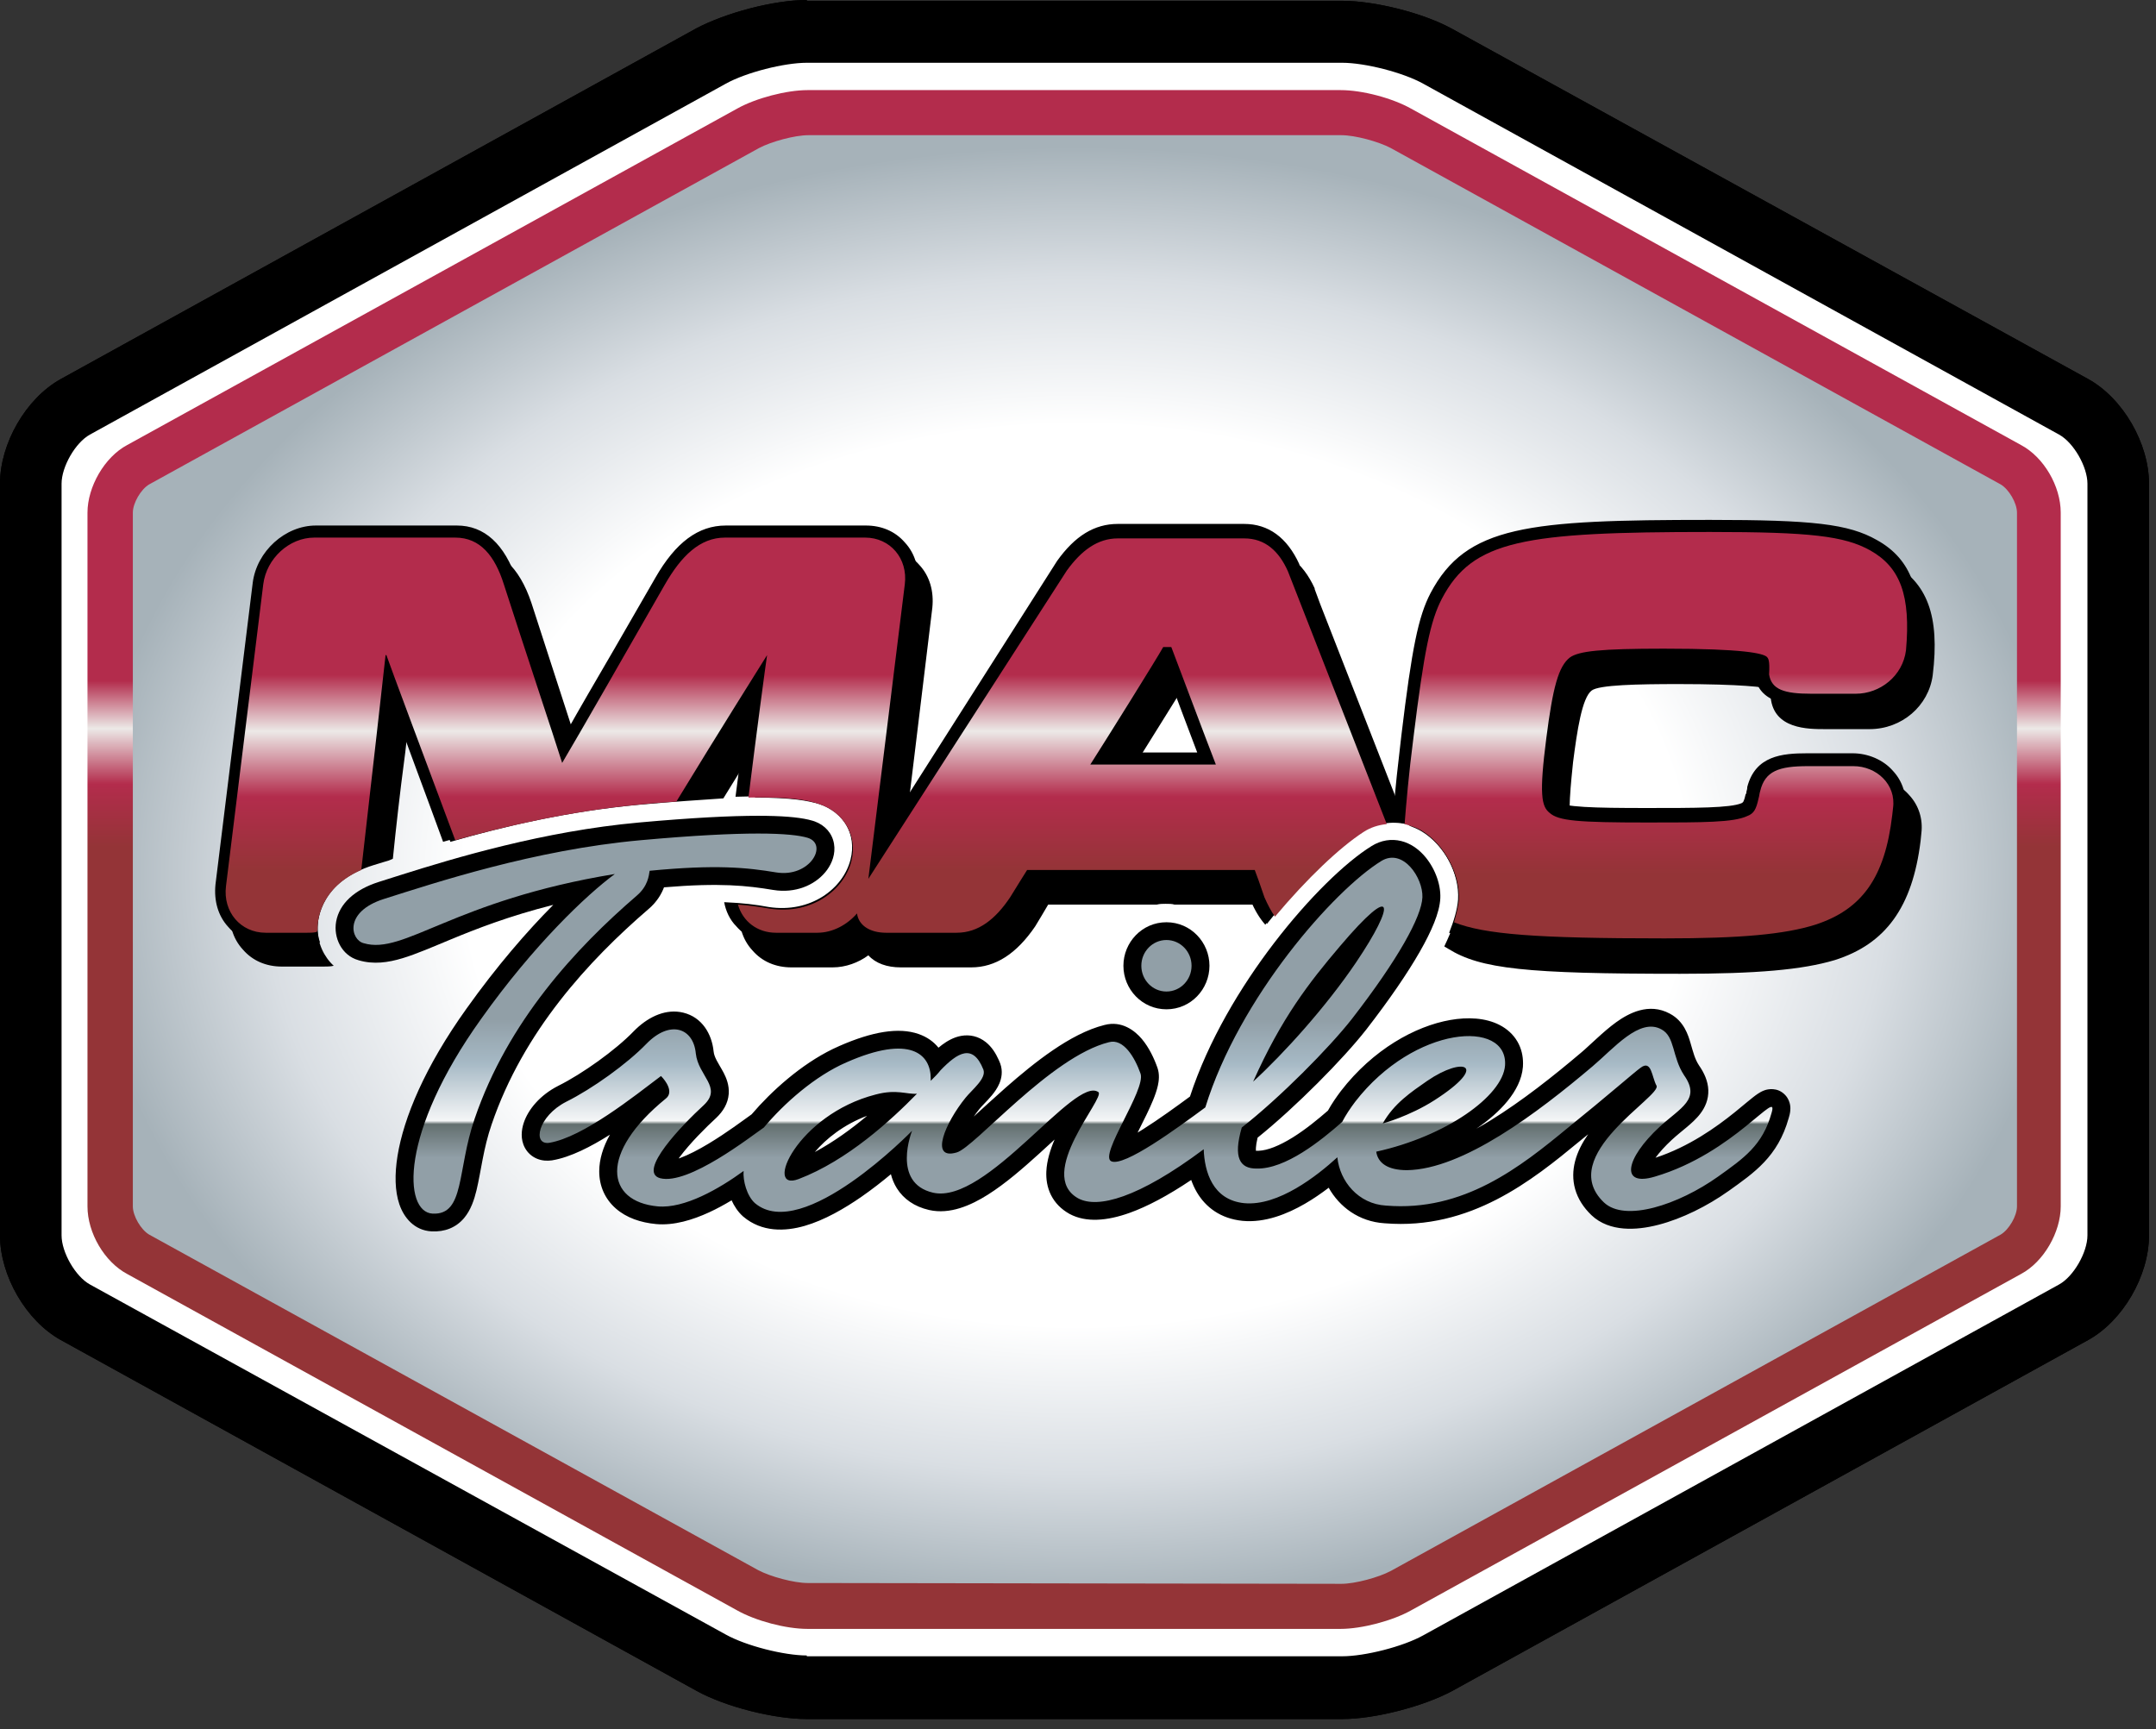 <svg width="187" height="150" viewBox="0 0 187 150" fill="none" xmlns="http://www.w3.org/2000/svg">
<rect x="0" y="0" width="187" height="150" fill="#333333" stroke="none"/>
<g id="logo">
<g id="Group">
<path id="Vector" d="M69.977 0C67.096 0 62.951 1.117 60.422 2.443L5.269 32.88C2.248 34.555 0 38.465 0 41.955V107.156C0 110.647 2.248 114.556 5.269 116.231L60.422 146.668C62.951 148.064 67.166 149.111 69.977 149.111H116.417C119.297 149.111 123.513 147.994 125.972 146.668L181.124 116.231C184.145 114.556 186.394 110.647 186.394 107.156V41.955C186.394 38.465 184.145 34.555 181.124 32.88L125.972 2.513C123.443 1.117 119.227 0.07 116.417 0.07H69.977V0Z" fill="black"/>
</g>
<path id="Vector_2" d="M65.55 144.923L2.248 110.786V38.744L65.55 4.607H121.546L184.777 38.744V110.786L121.546 144.923H65.55Z" fill="white"/>
<path id="Vector_3" d="M68.01 138.781L10.188 107.646V41.887L68.01 10.752H119.087L176.839 41.887V107.646L119.087 138.781H68.01Z" fill="url(#paint0_radial_1_1423)"/>
<g id="Group_2">
<path id="Vector_4" d="M69.977 0C67.096 0 62.951 1.117 60.422 2.443L5.269 32.88C2.248 34.555 0 38.465 0 41.955V107.156C0 110.647 2.248 114.556 5.269 116.231L60.422 146.668C62.951 148.064 67.166 149.111 69.977 149.111H116.417C119.297 149.111 123.513 147.994 125.972 146.668L181.124 116.231C184.145 114.556 186.394 110.647 186.394 107.156V41.955C186.394 38.465 184.145 34.555 181.124 32.88L125.972 2.513C123.443 1.117 119.227 0.07 116.417 0.07H69.977V0ZM69.977 143.596C68.009 143.596 64.707 142.759 62.951 141.781L7.799 111.415C6.534 110.717 5.34 108.622 5.34 107.156V41.955C5.34 40.489 6.534 38.395 7.799 37.697L62.951 7.26C64.707 6.283 68.009 5.445 69.977 5.445H116.417C118.384 5.445 121.686 6.283 123.443 7.26L178.595 37.697C179.86 38.395 181.054 40.489 181.054 41.955V107.156C181.054 108.622 179.86 110.717 178.595 111.415L123.443 141.851C121.686 142.829 118.384 143.666 116.417 143.666H69.977V143.596Z" fill="black"/>
</g>
<g id="Group_3">
<path id="Vector_5" d="M70.047 7.816C68.22 7.816 65.55 8.514 63.934 9.422L11.03 38.602C9.063 39.649 7.588 42.232 7.588 44.466V104.641C7.588 106.945 9.063 109.458 11.03 110.505L63.934 139.685C65.55 140.592 68.15 141.291 70.047 141.291H116.276C118.103 141.291 120.773 140.592 122.389 139.685L175.293 110.505C177.26 109.458 178.736 106.875 178.736 104.641V44.466C178.736 42.162 177.26 39.649 175.293 38.602L122.389 9.422C120.773 8.514 118.173 7.816 116.276 7.816H70.047ZM70.047 137.311C68.853 137.311 66.815 136.753 65.761 136.195L12.928 107.084C12.225 106.665 11.522 105.479 11.522 104.641V44.466C11.522 43.628 12.225 42.441 12.928 42.023L65.832 12.843C66.885 12.284 68.923 11.726 70.117 11.726H116.347C117.541 11.726 119.579 12.284 120.632 12.843L173.536 42.023C174.239 42.441 174.942 43.628 174.942 44.466V104.641C174.942 105.479 174.239 106.665 173.536 107.084L120.632 136.264C119.579 136.823 117.541 137.381 116.347 137.381L70.047 137.311Z" fill="url(#paint1_linear_1_1423)"/>
</g>
<path id="Vector_6" d="M27.541 80.561C27.541 79.653 27.892 76.442 32.388 75.046L33.302 74.766C33.583 74.697 33.794 74.627 34.075 74.487C34.356 71.695 34.707 68.623 35.058 65.971C35.199 64.993 35.269 64.016 35.409 63.178C36.393 65.901 37.798 69.601 39.063 73.021C43.63 71.695 49.32 70.368 55.363 69.81C58.384 69.531 60.772 69.391 62.74 69.251C64.004 67.227 65.199 65.272 66.182 63.597C65.972 65.272 65.691 67.157 65.48 69.182C68.712 69.182 70.117 69.461 71.03 69.74C73.208 70.438 74.402 72.532 73.84 74.697C73.208 77.21 70.398 79.374 66.744 78.815C65.972 78.676 65.199 78.536 64.215 78.466L64.145 78.746C64.004 80.142 64.356 81.468 65.269 82.445C66.112 83.423 67.306 83.911 68.641 83.911H72.224C73.349 83.911 74.473 83.493 75.316 82.864C75.948 83.562 76.932 83.911 78.126 83.911H84.239C86.346 83.911 88.173 82.725 89.789 80.351C90.21 79.653 90.632 78.955 90.913 78.466H100.328C100.609 78.396 100.819 78.397 101.1 78.397C101.381 78.397 101.662 78.396 101.873 78.466H109.25C109.32 78.676 109.461 78.955 109.531 79.234L109.883 80.142C112.833 76.442 115.925 73.51 118.173 72.114C119.367 71.416 120.702 71.206 121.967 71.485L114.52 52.428L114.028 51.101V51.031C112.974 48.728 111.358 47.541 109.25 47.541H98.29C96.253 47.541 94.566 48.588 93.021 50.752L78.337 73.58L80.866 52.707C81.007 51.311 80.655 49.984 79.742 49.007C78.899 48.03 77.704 47.541 76.37 47.541H64.215C61.826 47.541 59.859 49.007 58.103 52.079L54.379 58.571C52.904 61.154 51.428 63.667 50.374 65.482L50.163 64.854C49.039 61.363 47.283 55.988 46.089 52.288C45.035 49.147 43.278 47.541 40.889 47.541H28.665C25.995 47.541 23.536 49.775 23.185 52.497L19.953 78.676C19.812 80.072 20.163 81.398 21.077 82.376C21.92 83.353 23.114 83.841 24.449 83.841H28.032C28.313 83.841 28.665 83.841 28.946 83.772C28.103 83.004 27.541 81.817 27.541 80.561ZM98.501 66.25C99.836 64.086 101.522 61.433 102.505 59.827L102.787 60.595C103.489 62.55 104.613 65.342 105.316 67.227H97.868L98.501 66.25Z" fill="black"/>
<path id="Vector_7" d="M164.122 48.864C161.663 47.468 158.571 47.119 149.649 47.119C133.841 47.119 128.501 47.608 125.41 53.472C124.356 55.496 123.794 58.219 122.88 65.828C122.599 68.132 122.389 70.016 122.248 71.622C122.599 71.762 122.951 71.901 123.302 72.111C125.269 73.297 126.674 75.88 126.534 78.184C126.464 79.301 125.972 80.627 125.269 82.093C125.41 82.163 125.48 82.233 125.62 82.303C128.431 84.048 132.365 84.467 145.714 84.467C152.389 84.467 156.323 84.118 159.133 83.28C163.56 81.884 165.878 78.673 166.581 72.948L166.651 72.25C166.791 71.064 166.44 69.877 165.597 68.969C164.754 67.992 163.419 67.433 162.084 67.433H158.15C155.972 67.433 153.653 67.643 152.951 70.365V70.435C152.951 70.575 152.88 70.715 152.88 70.784C152.88 70.854 152.88 70.924 152.81 70.994C152.67 71.622 152.599 71.692 152.459 71.762C151.475 72.18 148.454 72.18 144.239 72.18C139.602 72.18 137.002 72.111 136.44 71.622H136.37C135.878 71.203 136.3 67.503 136.44 66.107C136.791 63.385 137.213 60.522 138.056 59.894C138.688 59.406 142.061 59.336 145.574 59.336C151.124 59.336 153.021 59.615 153.583 59.755C153.583 59.894 153.583 60.104 153.583 60.383V60.453V60.522C153.864 63.245 156.815 63.245 158.29 63.245H162.154C164.965 63.245 167.283 61.221 167.634 58.568C168.267 53.402 167.143 50.54 164.122 48.864Z" fill="black"/>
<path id="Vector_8" d="M162.788 46.841C160.328 45.445 157.237 45.096 148.314 45.096C132.506 45.096 127.167 45.584 124.076 51.448C123.022 53.473 122.46 56.195 121.546 63.804C121.265 66.317 120.984 68.482 120.914 70.087L113.256 50.401L112.905 49.494L112.694 49.005V48.935C111.64 46.632 110.024 45.445 107.916 45.445H96.956C94.919 45.445 93.232 46.492 91.687 48.656L77.073 71.623L79.603 50.75C79.743 49.354 79.392 48.028 78.478 47.05C77.635 46.073 76.441 45.584 75.106 45.584H62.951C60.563 45.584 58.595 47.05 56.839 50.122L53.256 56.335C51.71 58.988 50.164 61.64 49.111 63.525L49.04 63.246C47.916 59.755 46.09 54.101 44.825 50.331C43.771 47.19 42.015 45.584 39.626 45.584H27.401C24.731 45.584 22.272 47.818 21.921 50.541L18.689 76.719C18.549 78.115 18.9 79.442 19.813 80.419C20.656 81.396 21.851 81.885 23.186 81.885H26.769C27.12 81.885 27.471 81.815 27.752 81.745C27.612 81.326 27.541 80.908 27.541 80.419C27.541 79.511 27.893 76.3 32.389 74.904H32.46C32.811 71.483 33.303 67.225 33.724 63.595C33.794 62.688 33.935 61.85 34.005 61.012C35.2 64.293 36.956 68.97 38.431 73.019C43.069 71.693 48.97 70.227 55.293 69.668C57.05 69.529 58.595 69.389 60.001 69.249C61.687 66.457 63.443 63.665 64.778 61.501C64.497 63.735 64.146 66.387 63.794 69.11C68.15 68.97 69.977 69.249 70.961 69.599C73.139 70.297 74.333 72.391 73.771 74.555C73.139 77.068 70.328 79.232 66.675 78.674C65.551 78.464 64.427 78.325 62.811 78.255C62.951 79.023 63.303 79.791 63.865 80.349C64.708 81.326 65.902 81.815 67.237 81.815H70.82C71.944 81.815 73.069 81.396 73.912 80.768C74.544 81.466 75.528 81.815 76.722 81.815H82.834C84.942 81.815 86.769 80.628 88.385 78.255C88.806 77.557 89.228 76.859 89.509 76.37H107.846C107.916 76.579 108.057 76.859 108.127 77.138L108.478 78.045V78.115C108.83 78.953 109.251 79.651 109.743 80.21C112.764 76.44 115.855 73.438 118.104 72.042C119.72 71.064 121.617 71.064 123.232 71.972C125.2 73.159 126.605 75.742 126.464 78.045C126.394 78.883 126.113 79.86 125.691 80.907C128.502 82.025 133.139 82.374 144.31 82.374C150.984 82.374 154.919 82.025 157.729 81.187C162.155 79.791 164.474 76.579 165.176 70.855L165.247 70.157C165.387 68.97 165.036 67.784 164.193 66.876C163.35 65.899 162.015 65.34 160.68 65.34H156.745C154.567 65.34 152.249 65.55 151.546 68.272V68.342C151.546 68.482 151.476 68.621 151.476 68.691C151.476 68.761 151.476 68.831 151.406 68.9C151.265 69.529 151.195 69.599 151.054 69.668C150.071 70.087 147.05 70.087 142.834 70.087C138.197 70.087 135.598 70.017 135.036 69.529H134.965C134.474 69.11 134.895 65.41 135.036 64.014C135.387 61.291 135.809 58.429 136.652 57.801C137.284 57.312 140.656 57.242 144.169 57.242C149.72 57.242 151.617 57.522 152.179 57.661C152.179 57.801 152.179 58.01 152.179 58.289V58.359V58.429C152.46 61.152 155.41 61.152 156.886 61.152H160.75C163.56 61.152 165.879 59.127 166.23 56.474C166.862 51.448 165.809 48.516 162.788 46.841ZM96.464 65.27L97.097 64.223C98.431 62.129 100.118 59.407 101.101 57.871L101.382 58.708C102.085 60.663 103.139 63.386 103.841 65.27H96.464Z" fill="black"/>
<g id="Group_4">
<path id="Vector_9" d="M143.536 102.06C140.515 102.967 140.937 100.524 143.958 97.731C145.785 96.056 147.541 95.358 146.066 93.264C145.012 91.658 145.293 89.913 144.098 89.285C142.201 88.237 139.953 90.96 138.126 92.496C133.349 96.545 126.885 101.431 122.037 101.501C120.351 101.501 119.508 100.873 119.368 99.895C125.41 98.569 130.328 95.079 130.539 92.426C130.82 88.377 122.67 88.936 117.541 95.567C117.119 96.126 116.698 96.754 116.417 97.313C114.59 98.918 111.499 101.431 108.97 101.361C107.564 101.361 106.932 100.454 107.705 97.801C111.007 95.218 115.293 90.89 117.26 88.377C121.265 83.211 123.302 79.511 123.372 77.836C123.443 76.16 121.686 73.508 119.789 74.695C115.714 77.208 107.494 86.492 104.543 96.056C102.084 97.871 97.517 101.222 96.393 100.733C95.269 100.245 99.415 94.52 98.923 93.124C98.431 91.728 97.447 90.052 96.183 90.401C91.124 91.658 84.52 99.546 82.974 99.965C80.585 100.663 81.991 97.382 83.747 95.218C84.309 94.52 85.574 93.543 85.293 92.775C84.379 90.471 83.044 91.309 81.569 92.845C81.358 93.124 81.077 93.403 80.726 93.752C80.726 93.683 80.726 93.613 80.726 93.543C80.726 91.449 78.969 89.703 73.419 92.147C70.679 93.334 68.009 95.707 66.253 97.801C65.129 98.569 59.719 102.827 57.26 102.199C55.222 101.641 59.227 97.522 61.054 95.847C62.67 94.311 60.562 93.334 60.351 91.379C60.141 89.145 58.103 88.447 56.066 90.541C54.379 92.286 51.358 94.45 49.11 95.567C46.651 96.824 46.159 99.337 47.635 99.128C50.585 98.639 55.012 95.079 57.33 93.334C57.752 93.752 58.454 94.73 57.752 95.288C51.92 100.035 52.553 104.224 57.049 104.642C59.368 104.852 62.389 103.107 64.496 101.571C64.426 102.409 64.778 103.735 65.48 104.363C69.625 107.854 79.11 98.081 79.11 98.081C79.11 98.081 77.283 102.618 80.937 103.456C85.574 104.503 93.232 93.264 95.269 94.73C95.902 95.218 89.789 101.85 93.513 103.944C95.199 104.852 98.712 103.944 104.403 99.686C104.473 101.641 105.176 104.084 107.916 104.363C110.867 104.642 114.239 101.99 115.995 100.384C116.206 102.478 117.822 104.433 120.211 104.573C126.956 105.131 131.874 101.222 136.019 97.801C139.391 95.079 141.78 92.984 142.272 92.635C143.255 91.868 143.255 93.403 143.677 94.171C144.169 95.079 134.895 100.245 139.11 104.293C140.937 106.039 145.574 104.503 149.016 102.06C151.265 100.454 152.881 99.337 153.653 96.545C154.356 94.241 150.422 100.035 143.536 102.06ZM123.794 93.752C126.955 91.588 129.204 92.356 124.426 95.428C122.248 96.824 119.93 97.452 119.93 97.452C120.913 95.707 122.389 94.73 123.794 93.752ZM116.206 82.094C121.054 76.37 121.054 78.394 117.611 83.49C115.012 87.33 111.358 91.379 108.689 93.822C111.148 88.307 113.536 85.236 116.206 82.094ZM69.274 102.269C66.183 103.456 69.133 96.684 75.948 94.939C77.775 94.45 78.618 94.939 79.532 94.869C77.283 97.173 73.489 100.663 69.274 102.269Z" fill="black"/>
<path id="Vector (Stroke)" d="M118.96 73.389C119.781 72.876 120.683 72.738 121.541 72.953C122.35 73.156 122.995 73.639 123.466 74.15C124.372 75.133 124.98 76.601 124.925 77.898C124.897 78.567 124.687 79.297 124.397 80.027C124.098 80.778 123.676 81.627 123.143 82.557C122.077 84.419 120.522 86.697 118.493 89.315L118.488 89.321C116.521 91.833 112.408 96.002 109.077 98.682C108.988 99.052 108.944 99.343 108.93 99.566C108.924 99.672 108.927 99.755 108.93 99.817C108.943 99.817 108.956 99.819 108.97 99.819H109.164C109.937 99.79 110.956 99.39 112.131 98.659C113.246 97.964 114.313 97.087 115.178 96.335C115.501 95.749 115.912 95.152 116.298 94.641L116.302 94.635L116.308 94.628C119.089 91.032 122.741 89.007 125.799 88.472C127.306 88.209 128.843 88.279 130.063 88.906C130.692 89.229 131.248 89.709 131.623 90.363C131.952 90.938 132.103 91.579 132.1 92.244L132.09 92.53L132.089 92.538V92.546C132.002 93.635 131.456 94.639 130.765 95.491C130.068 96.349 129.133 97.163 128.055 97.901C128.46 97.676 128.872 97.436 129.289 97.179C132.008 95.504 134.748 93.331 137.118 91.322L137.122 91.319L137.444 91.04C137.77 90.75 138.115 90.427 138.511 90.064C139.013 89.605 139.581 89.1 140.172 88.673C141.236 87.906 143.004 86.935 144.826 87.921H144.827C144.831 87.923 144.836 87.926 144.84 87.928C144.845 87.931 144.85 87.934 144.855 87.936H144.854C146.067 88.589 146.427 89.796 146.626 90.474C146.868 91.294 146.997 91.857 147.368 92.421C147.817 93.068 148.14 93.776 148.169 94.551C148.199 95.382 147.885 96.054 147.498 96.571C147.138 97.053 146.666 97.464 146.268 97.797C145.828 98.166 145.436 98.474 145.014 98.861C144.396 99.433 143.922 99.966 143.588 100.424C146.505 99.463 148.847 97.779 150.462 96.48C150.89 96.136 151.252 95.83 151.581 95.558C151.884 95.308 152.203 95.047 152.473 94.868C152.594 94.787 152.818 94.645 153.09 94.557C153.291 94.492 154.169 94.26 154.848 94.993C155.131 95.299 155.227 95.635 155.263 95.841C155.298 96.05 155.29 96.232 155.278 96.351C155.256 96.586 155.195 96.813 155.141 96.99L155.14 96.989C154.202 100.334 152.144 101.725 149.925 103.31L149.921 103.311C148.076 104.621 145.886 105.71 143.851 106.237C142.834 106.501 141.789 106.642 140.812 106.559C139.833 106.476 138.822 106.156 138.033 105.403L138.03 105.4C137.337 104.734 136.857 103.981 136.621 103.15C136.385 102.32 136.418 101.506 136.607 100.756C136.822 99.902 137.248 99.105 137.747 98.387C137.504 98.585 137.256 98.789 137 98.995C132.911 102.37 127.547 106.708 120.12 106.109V106.11C120.111 106.11 120.102 106.108 120.094 106.107C120.09 106.107 120.086 106.108 120.082 106.107V106.106C117.859 105.963 116.176 104.682 115.244 103.025C114.619 103.501 113.925 103.983 113.188 104.41C111.657 105.297 109.729 106.082 107.769 105.897L107.757 105.895C105.858 105.701 104.576 104.712 103.818 103.432C103.612 103.084 103.449 102.719 103.318 102.351C101.278 103.722 99.505 104.655 97.984 105.201C96.035 105.9 94.201 106.066 92.772 105.298L92.747 105.284C92.035 104.884 91.493 104.332 91.153 103.648C90.82 102.979 90.726 102.275 90.753 101.623C90.794 100.67 91.101 99.704 91.472 98.841C91.047 99.23 90.599 99.643 90.127 100.071C88.752 101.319 87.209 102.664 85.68 103.628C84.219 104.549 82.399 105.365 80.592 104.957L80.587 104.956C79.312 104.664 78.375 104 77.793 103.078C77.542 102.68 77.378 102.262 77.272 101.851C76.517 102.481 75.656 103.156 74.741 103.792C73.243 104.833 71.505 105.838 69.793 106.333C68.088 106.825 66.083 106.89 64.475 105.536L64.458 105.522L64.44 105.506C63.995 105.108 63.678 104.607 63.455 104.116C62.832 104.491 62.176 104.85 61.506 105.158C60.107 105.802 58.473 106.318 56.908 106.176L56.905 106.175C55.561 106.05 54.331 105.629 53.414 104.826C52.462 103.993 51.968 102.85 51.974 101.579C51.98 100.557 52.302 99.495 52.903 98.422C51.297 99.436 49.498 100.381 47.891 100.647L47.873 100.65L47.855 100.652C47.467 100.707 47.017 100.69 46.573 100.506C46.11 100.313 45.754 99.978 45.53 99.567C45.118 98.811 45.235 97.986 45.417 97.424C45.807 96.221 46.859 94.983 48.399 94.196L48.407 94.191L48.415 94.187C50.518 93.142 53.392 91.08 54.944 89.473L54.947 89.469L55.179 89.241C56.355 88.132 57.811 87.486 59.263 87.838C60.89 88.234 61.745 89.681 61.896 91.214H61.897C61.921 91.442 62.004 91.679 62.16 91.981C62.239 92.135 62.329 92.287 62.436 92.47C62.535 92.64 62.661 92.852 62.772 93.066C62.986 93.481 63.265 94.122 63.205 94.893C63.141 95.717 62.718 96.398 62.13 96.958L62.12 96.967L62.109 96.977C61.221 97.792 59.846 99.163 58.958 100.356C58.925 100.401 58.893 100.445 58.863 100.487C58.907 100.472 58.954 100.457 59.001 100.44C59.742 100.165 60.59 99.722 61.452 99.204C63.067 98.234 64.456 97.178 65.194 96.656C66.923 94.631 69.477 92.333 72.23 90.993L72.797 90.732C75.662 89.472 77.956 89.094 79.666 89.687C80.427 89.95 80.992 90.373 81.399 90.877C81.502 90.79 81.606 90.707 81.712 90.628C82.143 90.307 82.706 89.97 83.366 89.852C84.108 89.719 84.867 89.883 85.509 90.397C86.011 90.799 86.366 91.354 86.631 91.951L86.739 92.21L86.747 92.228L86.754 92.248C87.001 92.922 86.863 93.544 86.685 93.971C86.513 94.385 86.254 94.736 86.041 94.995C85.822 95.261 85.579 95.515 85.392 95.71C85.288 95.819 85.202 95.908 85.132 95.984L84.962 96.179L84.958 96.183C84.783 96.399 84.615 96.624 84.458 96.85C85.249 96.13 86.249 95.207 87.229 94.343C88.487 93.236 89.891 92.071 91.323 91.095C92.738 90.131 94.279 89.284 95.806 88.904V88.905C97.3 88.513 98.426 89.399 99.033 90.116C99.668 90.866 100.113 91.829 100.39 92.615C100.598 93.205 100.508 93.797 100.428 94.159C100.337 94.572 100.183 95.004 100.018 95.409C99.689 96.218 99.219 97.143 98.813 97.953C98.764 98.051 98.716 98.148 98.669 98.242C98.819 98.151 98.975 98.057 99.134 97.957C100.508 97.09 102.023 95.99 103.212 95.114C104.792 90.278 107.602 85.592 110.508 81.797C113.488 77.905 116.692 74.792 118.96 73.39V73.389ZM78.642 92.597C78.088 92.405 76.732 92.374 74.05 93.554L74.041 93.558C71.602 94.615 69.116 96.798 67.448 98.786L67.311 98.949L67.135 99.069C66.976 99.178 66.647 99.417 66.21 99.731L66.046 101.697C66.031 101.875 66.061 102.211 66.178 102.573C66.293 102.927 66.435 103.13 66.51 103.205C66.729 103.382 67.006 103.507 67.365 103.553C66.809 103.158 66.563 102.549 66.509 102.027C66.448 101.44 66.596 100.859 66.779 100.382C66.972 99.878 67.257 99.354 67.61 98.838C69.003 96.798 71.749 94.421 75.56 93.445V93.445C76.675 93.149 77.529 93.144 78.231 93.21C78.522 93.238 78.879 93.29 79.03 93.309C79.079 93.314 79.122 93.317 79.161 93.32C79.115 92.876 78.924 92.695 78.642 92.597ZM140.067 100.506C139.852 100.862 139.7 101.195 139.622 101.504C139.542 101.822 139.547 102.083 139.612 102.314C139.678 102.543 139.83 102.836 140.189 103.181L140.242 103.227C140.381 103.335 140.63 103.449 141.077 103.487C141.089 103.488 141.102 103.487 141.114 103.488C140.699 103.269 140.351 102.929 140.138 102.477C139.91 101.992 139.889 101.498 139.939 101.092C139.964 100.896 140.008 100.701 140.067 100.506ZM117.49 99.71L117.542 100.229C117.682 101.617 118.673 102.79 120.027 103.003L120.303 103.032L120.322 103.034L120.34 103.035C124.272 103.36 127.533 102.005 130.489 100.064C127.741 101.707 124.782 103.001 122.061 103.041H122.038C121.026 103.041 120.063 102.856 119.284 102.361C118.451 101.831 117.962 101.027 117.83 100.112L117.762 99.636L117.49 99.71ZM106.499 101.871C106.794 102.37 107.233 102.741 108.071 102.827C108.125 102.832 108.18 102.835 108.236 102.837C107.942 102.784 107.642 102.693 107.353 102.544C107.004 102.363 106.708 102.117 106.47 101.816C106.48 101.834 106.488 101.853 106.499 101.871ZM95.137 98.463C94.962 98.772 94.788 99.089 94.626 99.415C94.157 100.359 93.884 101.162 93.859 101.753C93.847 102.026 93.891 102.188 93.939 102.283C93.979 102.363 94.058 102.473 94.267 102.593C94.534 102.73 95.293 102.882 96.904 102.309C96.579 102.337 96.175 102.32 95.77 102.144C94.762 101.706 94.636 100.727 94.646 100.286C94.657 99.828 94.794 99.372 94.918 99.021C94.981 98.843 95.055 98.656 95.137 98.463ZM55.288 100.627C55.145 101.006 55.083 101.331 55.081 101.595C55.08 101.892 55.152 102.117 55.28 102.301C55.08 101.755 55.134 101.225 55.224 100.849C55.242 100.775 55.265 100.701 55.288 100.627ZM80.237 99.991C80.22 100.144 80.208 100.299 80.208 100.453C80.208 100.906 80.295 101.232 80.428 101.444C80.531 101.608 80.736 101.825 81.285 101.951C81.68 102.039 82.288 101.94 83.16 101.506C82.412 101.674 81.293 101.704 80.58 100.722C80.406 100.483 80.3 100.231 80.237 99.991ZM75.212 96.783C73.184 97.538 71.639 98.783 70.673 99.927C72.304 99.053 73.847 97.928 75.212 96.783ZM118.332 97.128C118.124 97.438 117.94 97.736 117.808 97.999L117.674 98.266L117.447 98.464C117.423 98.486 117.397 98.507 117.371 98.529L117.397 98.786L118.332 97.128ZM108.153 91.307C107.299 93.009 106.569 94.757 106.03 96.505L105.88 96.989L105.861 97.001L105.919 98.611C105.989 98.205 106.091 97.79 106.213 97.371L106.351 96.896L106.743 96.589C107.509 95.99 108.331 95.291 109.164 94.543L107.268 93.197C107.563 92.534 107.859 91.906 108.153 91.307ZM83.579 93.093C83.34 93.271 83.059 93.529 82.729 93.871C82.452 94.217 82.123 94.545 81.826 94.84L79.172 97.477V97.396C79.095 97.469 79.016 97.541 78.936 97.615L80.258 98.46C80.273 98.393 80.288 98.328 80.306 98.263C80.655 96.975 81.586 95.422 82.537 94.25C82.727 94.014 82.963 93.771 83.139 93.587C83.329 93.389 83.483 93.224 83.611 93.07C83.601 93.077 83.59 93.085 83.579 93.093ZM88.963 96.944C88.375 97.467 87.838 97.955 87.331 98.42C87.563 98.214 87.797 98.007 88.029 97.796C88.338 97.516 88.651 97.23 88.963 96.944ZM58.524 90.833C58.496 90.826 58.13 90.778 57.498 91.316L58.43 92.243C58.723 92.533 59.168 93.061 59.416 93.709C59.544 94.042 59.657 94.507 59.579 95.03C59.575 95.061 59.567 95.092 59.561 95.123C59.711 94.98 59.853 94.848 59.983 94.728C60.026 94.687 60.055 94.653 60.077 94.627C60.062 94.59 60.04 94.538 60.005 94.471C59.94 94.345 59.861 94.21 59.749 94.02C59.646 93.844 59.517 93.624 59.395 93.388C59.147 92.909 58.887 92.29 58.806 91.541L58.804 91.521C58.772 91.179 58.679 90.993 58.62 90.912C58.57 90.842 58.538 90.837 58.524 90.833ZM96.478 91.918C95.588 92.155 94.56 92.668 93.441 93.398C93.52 93.361 93.6 93.327 93.68 93.295C94.23 93.076 95.149 92.856 96.011 93.368L96.182 93.48L96.203 93.496L96.225 93.513L96.347 93.615C96.797 94.033 96.869 94.553 96.867 94.868C96.966 94.653 97.058 94.449 97.137 94.254C97.274 93.919 97.354 93.671 97.391 93.502C97.394 93.491 97.394 93.48 97.396 93.471C97.188 92.921 96.922 92.416 96.653 92.098C96.575 92.007 96.518 91.951 96.478 91.918ZM128.125 91.479C128.645 91.936 128.766 92.527 128.722 93.015C128.902 92.708 128.973 92.474 128.988 92.317C129.005 92.073 128.956 91.949 128.921 91.887C128.884 91.823 128.809 91.734 128.633 91.644C128.505 91.578 128.335 91.521 128.125 91.479ZM143.343 90.63C143.287 90.599 143.065 90.493 142.378 90.915C142.667 90.86 142.991 90.865 143.339 90.98C143.415 91.005 143.487 91.035 143.554 91.067C143.496 90.891 143.453 90.779 143.41 90.703C143.387 90.664 143.373 90.648 143.369 90.644L143.357 90.638L143.343 90.63ZM120.698 75.955L120.618 75.997L120.61 76.002C120.061 76.341 119.407 76.835 118.682 77.463C118.818 77.38 118.959 77.306 119.102 77.248C119.302 77.167 119.703 77.033 120.186 77.122C120.802 77.235 121.251 77.651 121.457 78.152C121.534 78.339 121.569 78.52 121.584 78.68C121.756 78.211 121.814 77.918 121.82 77.77C121.827 77.615 121.789 77.351 121.663 77.034C121.54 76.723 121.363 76.438 121.172 76.231C120.976 76.018 120.83 75.955 120.779 75.942C120.777 75.942 120.76 75.928 120.698 75.955Z" fill="black"/>
<path id="Vector_10" d="M101.171 86.005C102.374 86.005 103.349 85.005 103.349 83.771C103.349 82.537 102.374 81.537 101.171 81.537C99.968 81.537 98.993 82.537 98.993 83.771C98.993 85.005 99.968 86.005 101.171 86.005Z" fill="black"/>
<path id="Vector (Stroke)_2" d="M101.794 83.771C101.794 83.34 101.467 83.079 101.171 83.079C100.875 83.079 100.547 83.34 100.547 83.771C100.547 84.203 100.875 84.464 101.171 84.464C101.467 84.463 101.794 84.203 101.794 83.771ZM104.902 83.771C104.902 85.808 103.28 87.547 101.171 87.547C99.061 87.547 97.439 85.808 97.439 83.771C97.439 81.735 99.061 79.996 101.171 79.996C103.28 79.996 104.902 81.736 104.902 83.771Z" fill="black"/>
</g>
<path id="Vector (Stroke)_3" d="M65.761 70.762C67.78 70.762 69.176 70.879 70.118 71.095L70.494 71.194L70.504 71.197L70.679 71.256C71.535 71.575 72.177 72.255 72.337 73.185C72.487 74.062 72.159 74.88 71.725 75.471C70.883 76.618 69.308 77.424 67.431 77.242L67.051 77.192C64.823 76.823 62.469 76.558 57.592 76.967C57.375 77.541 56.981 78.231 56.235 78.866L56.234 78.865C51.056 83.325 45.394 89.459 42.643 97.527L42.641 97.534C42.288 98.554 42.058 99.557 41.869 100.52C41.689 101.432 41.524 102.441 41.33 103.241C41.137 104.035 40.847 104.954 40.245 105.663C39.545 106.488 38.572 106.866 37.44 106.81H37.432C35.935 106.727 35.034 105.621 34.639 104.459C34.249 103.316 34.219 101.86 34.482 100.243C35.014 96.977 36.826 92.569 40.466 87.484C43.09 83.796 45.723 80.769 47.989 78.487C44.145 79.459 41.307 80.572 39.082 81.493C37.517 82.14 36.112 82.755 34.906 83.118C33.667 83.491 32.398 83.679 31.098 83.291V83.29C29.629 82.882 28.908 81.325 29.155 79.939C29.434 78.383 30.762 77.165 32.828 76.508L32.831 76.506L34.676 75.921C39.422 74.422 47.145 72.093 55.433 71.344C60.095 70.923 63.413 70.762 65.761 70.762ZM43.003 89.266L43 89.27C39.544 94.097 37.984 98.067 37.55 100.734C37.33 102.085 37.417 102.985 37.583 103.473C37.628 103.605 37.669 103.684 37.698 103.729C37.866 103.725 37.862 103.685 37.868 103.678C37.974 103.553 38.132 103.242 38.308 102.519C38.482 101.8 38.607 101.002 38.818 99.929C39.02 98.907 39.281 97.746 39.701 96.533C40.73 93.519 42.123 90.769 43.725 88.269C43.485 88.595 43.244 88.927 43.003 89.266ZM43.172 76.669C39.31 77.659 36.035 78.73 33.776 79.442L33.776 79.443C32.658 79.799 32.338 80.216 32.249 80.393C32.667 80.458 33.199 80.41 34.004 80.168C35.015 79.863 36.201 79.343 37.886 78.646C39.347 78.042 41.077 77.353 43.172 76.669ZM54.946 74.489C54.375 74.547 53.806 74.614 53.242 74.687L54.079 76.641C54.121 76.605 54.162 76.568 54.203 76.532L54.21 76.526L54.308 76.438C54.521 76.233 54.621 76.047 54.677 75.902C54.755 75.703 54.765 75.57 54.814 75.279L54.946 74.489ZM65.369 73.848C66.145 73.929 66.859 74.034 67.563 74.151L67.729 74.173C68.183 74.218 68.537 74.124 68.793 73.992C68.155 73.909 67.188 73.845 65.761 73.845C65.634 73.845 65.503 73.847 65.369 73.848Z" fill="black"/>
<g id="Group_5">
<path id="Vector_11" d="M143.536 102.06C140.515 102.967 140.937 100.524 143.958 97.731C145.785 96.056 147.541 95.358 146.066 93.264C145.012 91.658 145.293 89.913 144.098 89.285C142.201 88.237 139.953 90.96 138.126 92.496C133.349 96.545 126.885 101.431 122.037 101.501C120.351 101.501 119.508 100.873 119.368 99.895C125.41 98.569 130.328 95.079 130.539 92.426C130.82 88.377 122.67 88.936 117.541 95.567C117.119 96.126 116.698 96.754 116.417 97.313C114.59 98.918 111.499 101.431 108.97 101.361C107.564 101.361 106.932 100.454 107.705 97.801C111.007 95.218 115.293 90.89 117.26 88.377C121.265 83.211 123.302 79.511 123.372 77.836C123.443 76.16 121.686 73.508 119.789 74.695C115.714 77.208 107.494 86.492 104.543 96.056C102.084 97.871 97.517 101.222 96.393 100.733C95.269 100.245 99.415 94.52 98.923 93.124C98.431 91.728 97.447 90.052 96.183 90.401C91.124 91.658 84.52 99.546 82.974 99.965C80.585 100.663 81.991 97.382 83.747 95.218C84.309 94.52 85.574 93.543 85.293 92.775C84.379 90.471 83.044 91.309 81.569 92.845C81.358 93.124 81.077 93.403 80.726 93.752C80.726 93.683 80.726 93.613 80.726 93.543C80.726 91.449 78.969 89.703 73.419 92.147C70.679 93.334 68.009 95.707 66.253 97.801C65.129 98.569 59.719 102.827 57.26 102.199C55.222 101.641 59.227 97.522 61.054 95.847C62.67 94.311 60.562 93.334 60.351 91.379C60.141 89.145 58.103 88.447 56.066 90.541C54.379 92.286 51.358 94.45 49.11 95.567C46.651 96.824 46.159 99.337 47.635 99.128C50.585 98.639 55.012 95.079 57.33 93.334C57.752 93.752 58.454 94.73 57.752 95.288C51.92 100.035 52.553 104.224 57.049 104.642C59.368 104.852 62.389 103.107 64.496 101.571C64.426 102.409 64.778 103.735 65.48 104.363C69.625 107.854 79.11 98.081 79.11 98.081C79.11 98.081 77.283 102.618 80.937 103.456C85.574 104.503 93.232 93.264 95.269 94.73C95.902 95.218 89.789 101.85 93.513 103.944C95.199 104.852 98.712 103.944 104.403 99.686C104.473 101.641 105.176 104.084 107.916 104.363C110.867 104.642 114.239 101.99 115.995 100.384C116.206 102.478 117.822 104.433 120.211 104.573C126.956 105.131 131.874 101.222 136.019 97.801C139.391 95.079 141.78 92.984 142.272 92.635C143.255 91.868 143.255 93.403 143.677 94.171C144.169 95.079 134.895 100.245 139.11 104.293C140.937 106.039 145.574 104.503 149.016 102.06C151.265 100.454 152.881 99.337 153.653 96.545C154.356 94.241 150.422 100.035 143.536 102.06ZM123.794 93.752C126.955 91.588 129.204 92.356 124.426 95.428C122.248 96.824 119.93 97.452 119.93 97.452C120.913 95.707 122.389 94.73 123.794 93.752ZM116.206 82.094C121.054 76.37 121.054 78.394 117.611 83.49C115.012 87.33 111.358 91.379 108.689 93.822C111.148 88.307 113.536 85.236 116.206 82.094ZM69.274 102.269C66.183 103.456 69.133 96.684 75.948 94.939C77.775 94.45 78.618 94.939 79.532 94.869C77.283 97.173 73.489 100.663 69.274 102.269Z" fill="url(#paint2_linear_1_1423)"/>
<path id="Vector_12" d="M101.171 86.005C102.374 86.005 103.349 85.005 103.349 83.771C103.349 82.537 102.374 81.537 101.171 81.537C99.968 81.537 98.993 82.537 98.993 83.771C98.993 85.005 99.968 86.005 101.171 86.005Z" fill="url(#paint3_linear_1_1423)"/>
</g>
<path id="Vector_13" d="M70.047 72.669C68.642 72.25 64.848 72.041 55.574 72.879C46.3 73.716 37.728 76.579 33.302 77.975C29.789 79.092 30.422 81.535 31.546 81.814C35.059 82.861 39.274 78.114 53.326 75.811C50.867 77.626 46.3 81.954 41.733 88.376C34.637 98.289 34.988 105.13 37.518 105.27C40.328 105.41 39.625 101.5 41.171 97.032C44.052 88.586 49.953 82.233 55.223 77.695C56.206 76.858 56.276 75.95 56.347 75.531C62.108 74.973 64.778 75.252 67.307 75.671C70.258 76.16 71.874 73.228 70.047 72.669Z" fill="url(#paint4_linear_1_1423)"/>
<g id="Group_6">
<path id="Vector_14" d="M157.096 60.174H160.96C163.067 60.174 165.035 58.638 165.316 56.404C165.737 51.657 164.824 49.214 162.224 47.748C159.976 46.492 157.025 46.143 148.313 46.143C132.154 46.143 127.728 46.841 125.058 51.937C124.074 53.822 123.512 56.474 122.599 63.944C122.177 67.225 121.967 69.738 121.826 71.483C122.318 71.623 122.81 71.762 123.302 72.042C125.269 73.228 126.674 75.811 126.533 78.115C126.463 78.673 126.323 79.302 126.112 80C128.782 81.047 133.208 81.396 144.379 81.396C150.983 81.396 154.777 81.047 157.447 80.209C161.522 78.883 163.489 76.091 164.121 70.715L164.192 70.087C164.473 68.062 162.786 66.457 160.749 66.457H156.814C154.285 66.457 153.091 66.876 152.669 68.621C152.599 68.83 152.599 69.04 152.529 69.249C152.318 70.227 152.107 70.576 151.545 70.785C150.351 71.344 147.751 71.344 142.903 71.344C136.861 71.344 135.175 71.204 134.402 70.506C133.7 69.947 133.489 68.9 134.121 64.014C134.683 59.616 135.175 57.801 136.159 57.033C136.932 56.474 138.829 56.265 144.309 56.265C151.334 56.265 152.88 56.684 153.231 56.963C153.372 57.102 153.512 57.242 153.442 58.499C153.653 59.825 154.777 60.174 157.096 60.174Z" fill="url(#paint5_linear_1_1423)"/>
<path id="Vector_15" d="M27.541 80.558C27.541 79.72 27.822 76.998 31.335 75.462C32.108 68.76 33.302 58.08 33.443 56.823C33.513 56.823 33.513 56.823 33.513 56.823C33.724 57.451 36.956 66.108 39.485 72.879C43.981 71.622 49.461 70.366 55.293 69.807C56.557 69.668 57.681 69.598 58.665 69.528C62.319 63.525 66.183 57.381 66.534 56.823C66.393 57.73 65.621 63.525 64.918 69.179C68.501 69.109 70.047 69.388 71.03 69.737C73.208 70.436 74.403 72.53 73.841 74.694C73.208 77.207 70.398 79.371 66.745 78.813C65.902 78.673 65.058 78.533 64.005 78.464C64.426 79.93 65.691 80.907 67.307 80.907H70.89C72.225 80.907 73.489 80.209 74.332 79.231C74.473 80.279 75.457 80.907 76.862 80.907H82.974C84.871 80.907 86.347 79.72 87.611 77.835C88.244 76.788 88.876 75.811 89.087 75.462C90.211 75.462 107.705 75.462 108.829 75.462C108.97 75.811 109.321 76.788 109.672 77.835C109.953 78.464 110.234 79.022 110.585 79.511C113.396 76.16 116.206 73.507 118.244 72.181C118.876 71.762 119.578 71.552 120.281 71.483L111.71 49.563C110.937 47.818 109.742 46.701 107.916 46.701H96.956C95.199 46.701 93.794 47.748 92.529 49.493L75.316 76.23L78.478 50.68C78.759 48.446 77.213 46.631 75.035 46.631H62.881C60.703 46.631 59.087 48.236 57.681 50.68C54.801 55.706 50.094 63.943 48.759 66.177C48.056 63.943 45.316 55.706 43.7 50.68C42.927 48.236 41.663 46.631 39.485 46.631H27.26C25.082 46.631 23.115 48.446 22.834 50.68L19.602 76.858C19.321 79.092 20.866 80.907 23.044 80.907H26.628C26.909 80.907 27.19 80.907 27.471 80.837C27.541 80.698 27.541 80.628 27.541 80.558ZM100.89 56.125C101.171 56.125 101.311 56.125 101.593 56.125C101.944 57.032 104.614 64.153 105.457 66.317C103.279 66.317 96.745 66.317 94.567 66.317C95.902 64.223 100.398 57.032 100.89 56.125Z" fill="url(#paint6_linear_1_1423)"/>
</g>
</g>
<defs>
<radialGradient id="paint0_radial_1_1423" cx="0" cy="0" r="1" gradientUnits="userSpaceOnUse" gradientTransform="translate(93.353 75.927) scale(92.788 68.028)">
<stop offset="0.574" stop-color="white"/>
<stop offset="0.762" stop-color="#D9DEE3"/>
<stop offset="0.928" stop-color="#A6B2B9"/>
</radialGradient>
<linearGradient id="paint1_linear_1_1423" x1="93.197" y1="47.383" x2="93.197" y2="73.439" gradientUnits="userSpaceOnUse">
<stop offset="0.448" stop-color="#B32C4C"/>
<stop offset="0.607" stop-color="#ECE9E7"/>
<stop offset="0.792" stop-color="#B32C4C"/>
<stop offset="1" stop-color="#943437"/>
</linearGradient>
<linearGradient id="paint2_linear_1_1423" x1="100.25" y1="88.416" x2="100.25" y2="105.744" gradientUnits="userSpaceOnUse">
<stop stop-color="#919FA7"/>
<stop offset="0.219" stop-color="#A6B9C5"/>
<stop offset="0.508" stop-color="#F5F6F7"/>
<stop offset="0.525" stop-color="#636F6F"/>
<stop offset="0.694" stop-color="#919FA7"/>
<stop offset="0.92" stop-color="#919FA7"/>
</linearGradient>
<linearGradient id="paint3_linear_1_1423" x1="101.199" y1="88.417" x2="101.199" y2="105.745" gradientUnits="userSpaceOnUse">
<stop stop-color="#919FA7"/>
<stop offset="0.219" stop-color="#A6B9C5"/>
<stop offset="0.508" stop-color="#F5F6F7"/>
<stop offset="0.525" stop-color="#636F6F"/>
<stop offset="0.694" stop-color="#919FA7"/>
<stop offset="0.92" stop-color="#919FA7"/>
</linearGradient>
<linearGradient id="paint4_linear_1_1423" x1="50.752" y1="88.415" x2="50.752" y2="105.743" gradientUnits="userSpaceOnUse">
<stop stop-color="#919FA7"/>
<stop offset="0.219" stop-color="#A6B9C5"/>
<stop offset="0.508" stop-color="#F5F6F7"/>
<stop offset="0.525" stop-color="#636F6F"/>
<stop offset="0.694" stop-color="#919FA7"/>
<stop offset="0.92" stop-color="#919FA7"/>
</linearGradient>
<linearGradient id="paint5_linear_1_1423" x1="143.672" y1="44.234" x2="143.672" y2="75.837" gradientUnits="userSpaceOnUse">
<stop offset="0.448" stop-color="#B32C4C"/>
<stop offset="0.607" stop-color="#ECE9E7"/>
<stop offset="0.792" stop-color="#B32C4C"/>
<stop offset="1" stop-color="#943437"/>
</linearGradient>
<linearGradient id="paint6_linear_1_1423" x1="69.961" y1="44.775" x2="69.961" y2="75.499" gradientUnits="userSpaceOnUse">
<stop offset="0.448" stop-color="#B32C4C"/>
<stop offset="0.607" stop-color="#ECE9E7"/>
<stop offset="0.792" stop-color="#B32C4C"/>
<stop offset="1" stop-color="#943437"/>
</linearGradient>
</defs>
</svg>
